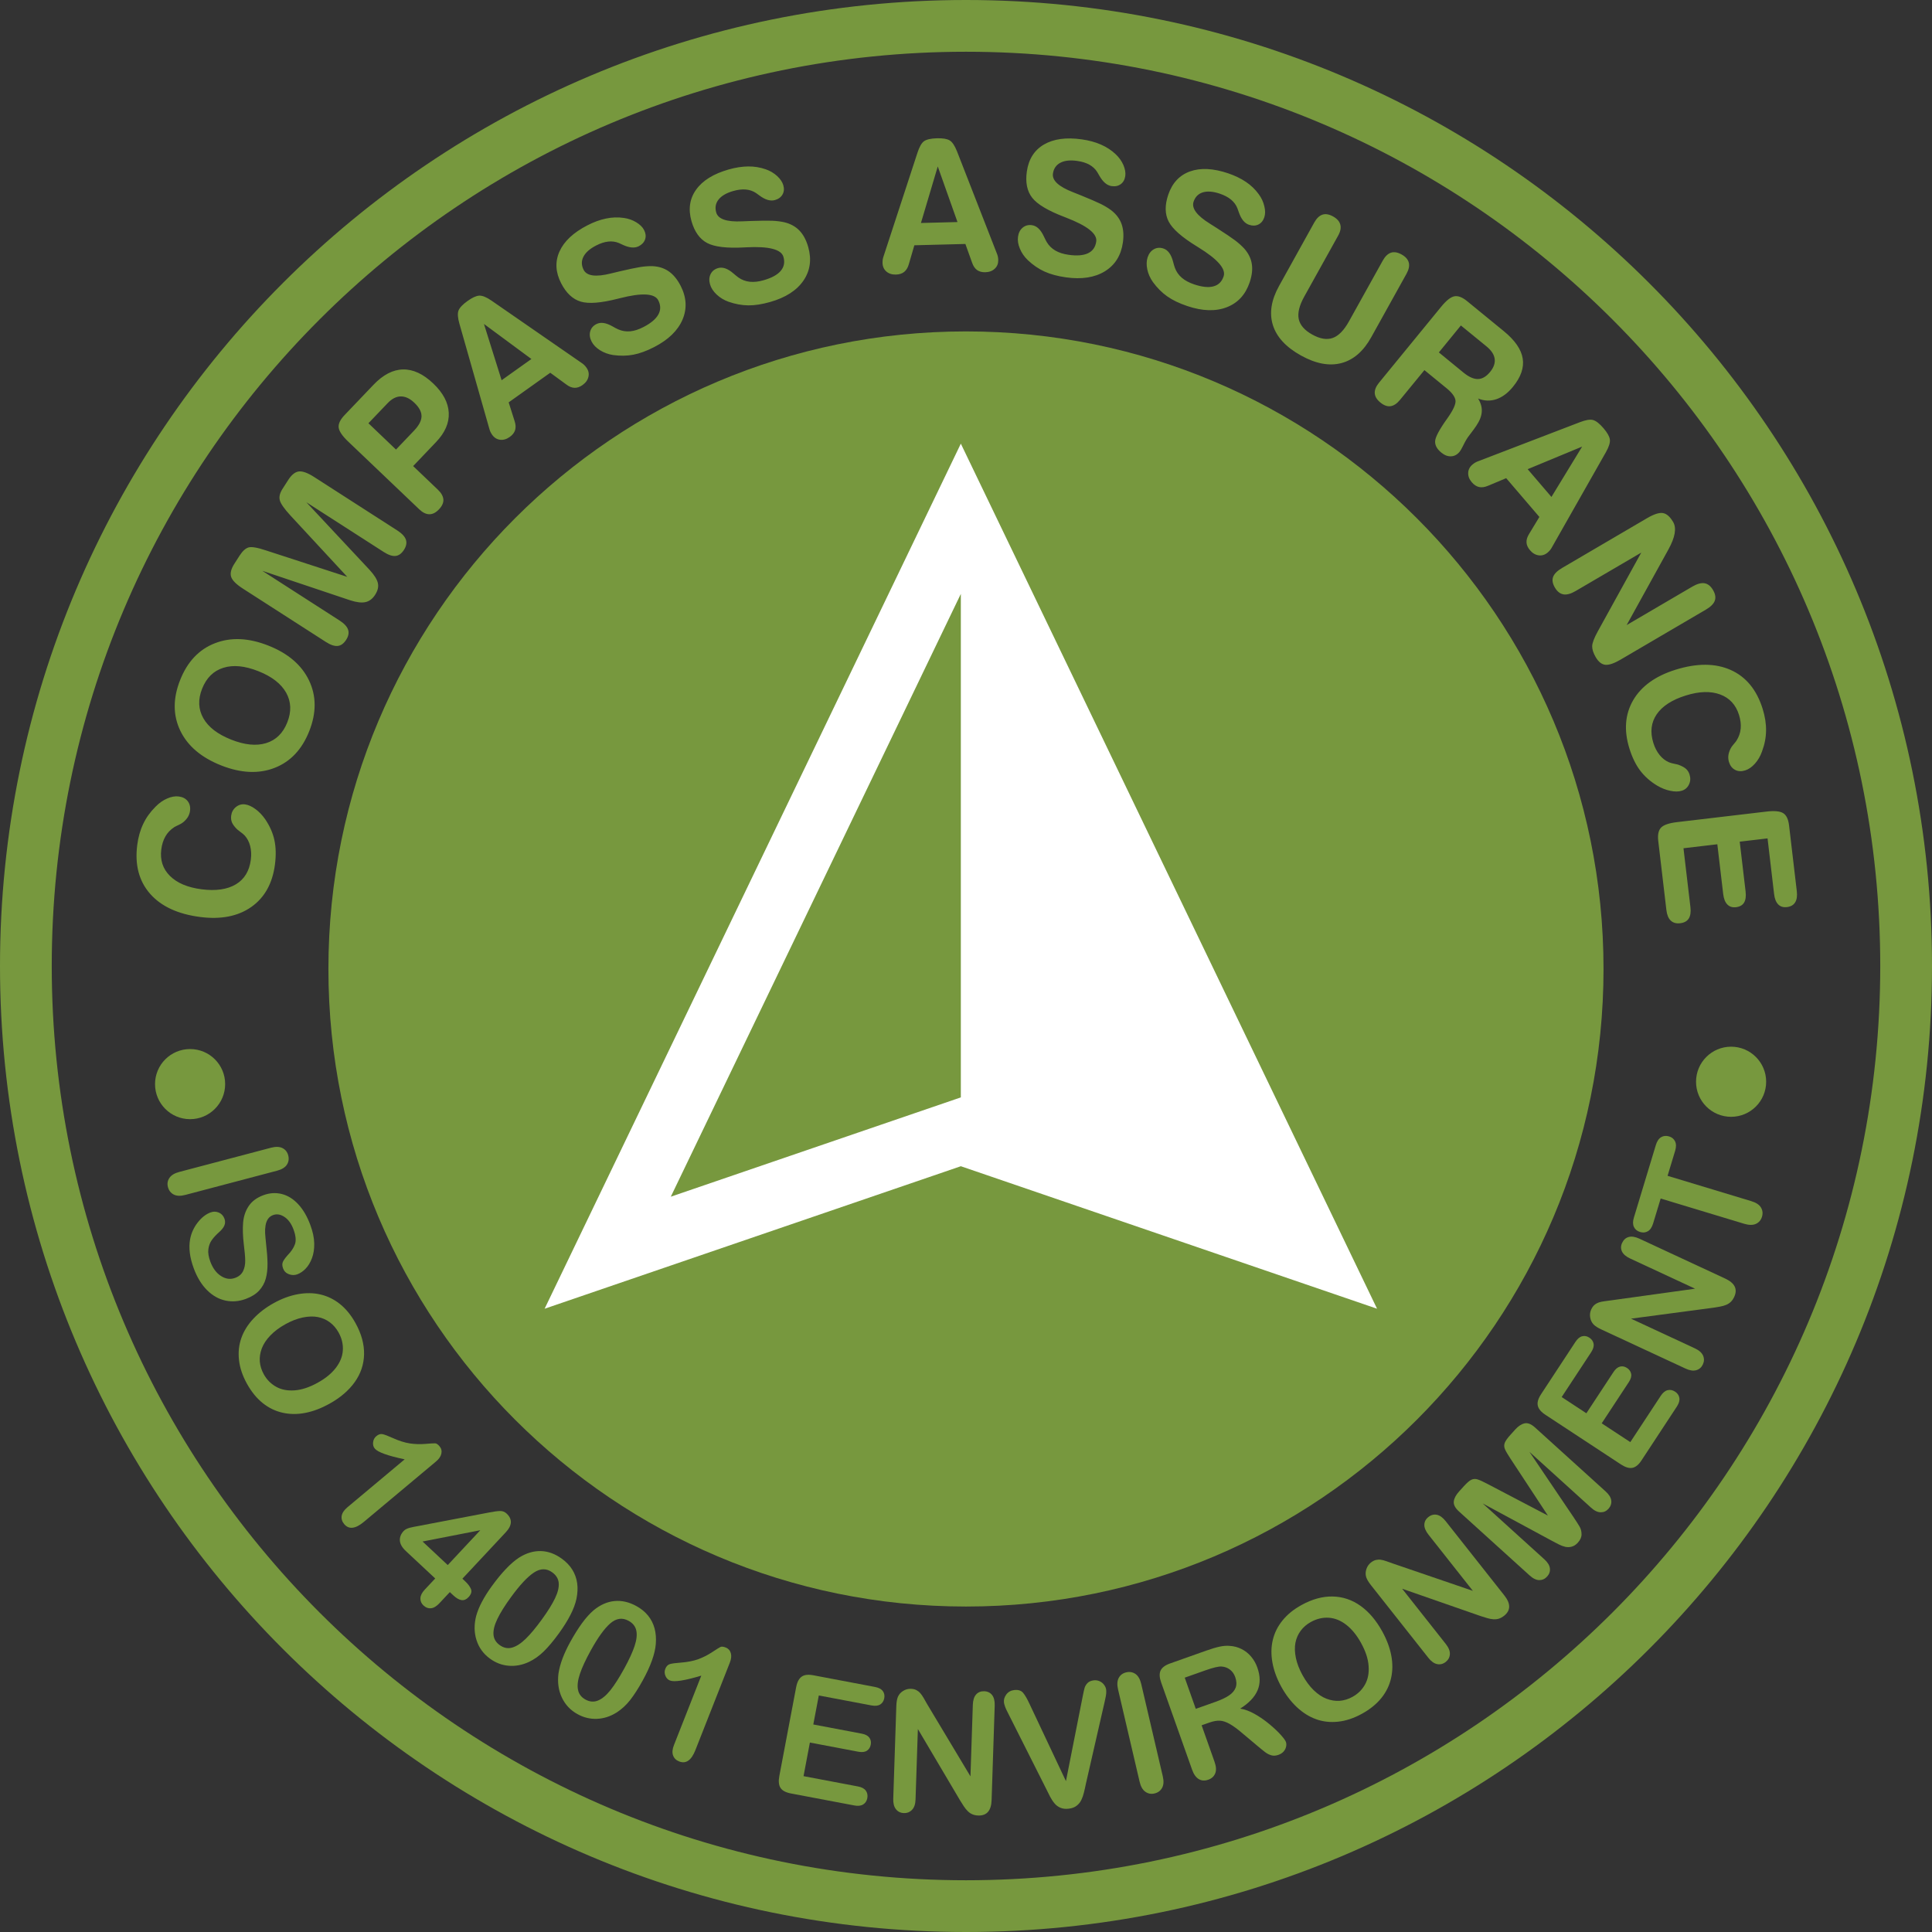 <?xml version="1.0" encoding="utf-8"?>
<!-- Generator: Adobe Illustrator 23.0.1, SVG Export Plug-In . SVG Version: 6.00 Build 0)  -->
<svg version="1.1" xmlns="http://www.w3.org/2000/svg" xmlns:xlink="http://www.w3.org/1999/xlink" x="0px" y="0px"
	 viewBox="0 0 572 572" style="enable-background:new 0 0 572 572;" xml:space="preserve">
<rect x="0" y="0" width="572" height="572" fill="#333333" stroke="none"/>
<style type="text/css">
	.st0{fill-rule:evenodd;clip-rule:evenodd;fill:#77983E;}
	.st1{fill-rule:evenodd;clip-rule:evenodd;fill:#FFFFFF;}
	.st2{fill:#77983E;}
</style>
<g id="Layer_1">
</g>
<g id="Layer_2">
	<path class="st0" d="M285.99,98.12c104.25,0,188.76,84.51,188.76,188.76c0,104.25-84.51,188.76-188.76,188.76
		S97.23,391.13,97.23,286.88C97.23,182.63,181.74,98.12,285.99,98.12L285.99,98.12z"/>
	<polygon class="st1" points="284.47,131.35 407.7,387.47 284.47,345.28 161.24,387.47 284.47,131.35 	"/>
	<polygon class="st0" points="284.47,175.83 198.6,354.3 284.47,324.9 284.47,175.83 	"/>
	<path class="st2" d="M59.27,271.49c-6.62-0.85-11.56-3.15-14.85-6.89c-3.27-3.75-4.54-8.55-3.79-14.42
		c0.3-2.31,0.88-4.39,1.77-6.24c0.87-1.86,2.1-3.56,3.67-5.12c1.05-1.08,2.19-1.88,3.43-2.41c1.23-0.54,2.37-0.74,3.43-0.6
		c1.16,0.15,2.04,0.61,2.64,1.38c0.6,0.77,0.84,1.73,0.69,2.88c-0.08,0.65-0.3,1.25-0.63,1.81c-0.33,0.55-0.81,1.08-1.43,1.59
		c-0.32,0.27-0.79,0.53-1.42,0.82c-0.62,0.28-1.03,0.5-1.23,0.63c-1.08,0.71-1.95,1.62-2.57,2.7c-0.63,1.1-1.04,2.39-1.23,3.88
		c-0.4,3.13,0.46,5.74,2.57,7.84c2.12,2.1,5.24,3.42,9.37,3.95c4.21,0.54,7.59,0.05,10.13-1.46c2.54-1.52,4.01-3.95,4.44-7.3
		c0.19-1.46,0.12-2.82-0.19-4.05c-0.31-1.22-0.86-2.27-1.63-3.12c-0.33-0.34-0.75-0.7-1.27-1.06c-0.51-0.38-0.83-0.62-0.95-0.74
		c-0.78-0.77-1.29-1.46-1.54-2.06c-0.25-0.6-0.33-1.26-0.24-1.98c0.14-1.07,0.6-1.93,1.4-2.58c0.8-0.65,1.69-0.91,2.69-0.79
		c0.99,0.13,2.02,0.6,3.11,1.4c1.09,0.8,2.05,1.81,2.89,3.02c1.35,1.99,2.25,4.04,2.71,6.15c0.46,2.12,0.51,4.51,0.17,7.19
		c-0.72,5.62-3.05,9.82-6.99,12.6C70.46,271.29,65.42,272.28,59.27,271.49L59.27,271.49z M59.84,203.9
		c-1.26,3.18-1.14,6.09,0.36,8.74c1.49,2.64,4.24,4.75,8.25,6.34c3.99,1.58,7.43,1.92,10.35,1.03c2.91-0.9,4.99-2.94,6.25-6.12
		c1.28-3.22,1.16-6.15-0.34-8.82c-1.5-2.66-4.24-4.78-8.23-6.36c-3.99-1.58-7.44-1.92-10.35-1
		C63.21,198.62,61.12,200.68,59.84,203.9L59.84,203.9z M53.34,201.32c2.14-5.41,5.58-9.05,10.29-10.88c4.73-1.84,10-1.61,15.85,0.71
		c5.84,2.31,9.85,5.76,12.03,10.34c2.18,4.57,2.19,9.57,0.05,14.98c-2.15,5.43-5.58,9.06-10.28,10.88
		c-4.7,1.82-9.98,1.57-15.84-0.75c-5.87-2.33-9.9-5.76-12.08-10.3C51.19,211.74,51.18,206.75,53.34,201.32L53.34,201.32z
		 M100.5,183.69c1.38,0.89,2.24,1.79,2.55,2.72c0.32,0.92,0.14,1.92-0.56,3.01c-0.72,1.12-1.56,1.73-2.51,1.82
		c-0.96,0.1-2.14-0.3-3.55-1.21l-24.5-15.75c-1.99-1.28-3.16-2.45-3.5-3.51c-0.34-1.06-0.01-2.37,0.99-3.91l1.52-2.37
		c0.86-1.33,1.74-2.14,2.64-2.41c0.89-0.27,2.64,0.03,5.23,0.9l24,7.81l-16.78-18.12c-1.89-2.05-2.96-3.59-3.2-4.59
		c-0.24-1.01,0.02-2.1,0.78-3.29l1.73-2.7c0.99-1.54,2.05-2.38,3.16-2.51c1.1-0.13,2.65,0.44,4.62,1.72l24.5,15.75
		c1.38,0.89,2.23,1.8,2.55,2.72c0.31,0.93,0.13,1.93-0.56,3.01c-0.72,1.12-1.56,1.73-2.52,1.82c-0.97,0.1-2.14-0.31-3.54-1.21
		L90.7,148.7l18.73,20.03c1.4,1.52,2.21,2.83,2.45,3.92c0.24,1.09-0.03,2.23-0.82,3.45c-0.76,1.19-1.71,1.91-2.85,2.16
		c-1.14,0.26-2.66,0.07-4.55-0.54l-26-8.72L100.5,183.69L100.5,183.69z M109.08,125.31l8.16,7.79l5.36-5.62
		c1.45-1.52,2.18-2.93,2.2-4.24c0.01-1.31-0.7-2.64-2.13-4c-1.33-1.27-2.67-1.89-4.01-1.87c-1.35,0.01-2.66,0.69-3.92,2.02
		L109.08,125.31L109.08,125.31z M129.63,144.97c1.03,0.98,1.57,1.96,1.64,2.93c0.06,0.96-0.39,1.94-1.32,2.92
		c-0.93,0.97-1.88,1.45-2.86,1.43c-0.97-0.01-1.98-0.51-2.99-1.48l-21.04-20.06c-1.73-1.65-2.65-3.02-2.79-4.12
		c-0.13-1.1,0.44-2.32,1.7-3.65l8.62-9.03c2.83-2.96,5.74-4.47,8.73-4.53c2.99-0.06,5.98,1.33,8.95,4.16
		c2.91,2.77,4.44,5.66,4.59,8.66c0.15,3-1.1,5.89-3.74,8.66l-6.8,7.13L129.63,144.97L129.63,144.97z M143.28,95.91l5.23,16.66
		l8.82-6.28L143.28,95.91L143.28,95.91z M152.38,124.74c0.32,0.99,0.35,1.87,0.12,2.62c-0.24,0.76-0.77,1.43-1.59,2.01
		c-0.94,0.67-1.88,0.94-2.83,0.83c-0.96-0.12-1.75-0.6-2.36-1.46c-0.2-0.29-0.38-0.59-0.53-0.9c-0.14-0.31-0.26-0.65-0.35-1.02
		l-8.81-30.93c-0.51-1.78-0.61-3.1-0.28-3.95c0.33-0.85,1.23-1.8,2.69-2.84c1.39-0.99,2.54-1.52,3.44-1.57
		c0.9-0.05,2.12,0.43,3.63,1.47l26.59,18.39c0.32,0.2,0.6,0.42,0.85,0.66c0.25,0.24,0.47,0.51,0.68,0.8c0.6,0.84,0.8,1.75,0.59,2.69
		c-0.21,0.96-0.79,1.77-1.73,2.45c-0.81,0.58-1.6,0.85-2.38,0.83c-0.79-0.02-1.6-0.34-2.44-0.98l-4.76-3.48l-12.31,8.77
		L152.38,124.74L152.38,124.74z M190.69,68.1c0.49,0.96,0.6,1.88,0.31,2.74c-0.29,0.87-0.91,1.55-1.87,2.05
		c-1.24,0.64-2.82,0.49-4.77-0.42c-0.49-0.23-0.87-0.4-1.13-0.52c-0.98-0.41-2.03-0.55-3.15-0.43c-1.13,0.12-2.33,0.51-3.61,1.18
		c-1.85,0.95-3.1,2.06-3.74,3.31c-0.64,1.26-0.61,2.56,0.07,3.89c0.94,1.83,3.61,2.18,8.04,1.07c1.08-0.26,1.91-0.45,2.49-0.6
		c2.8-0.66,4.87-1.09,6.22-1.31c1.35-0.21,2.55-0.29,3.61-0.26c1.86,0.08,3.47,0.59,4.84,1.54c1.36,0.95,2.52,2.36,3.5,4.25
		c1.77,3.44,1.95,6.79,0.57,10.04c-1.4,3.26-4.2,5.97-8.4,8.13c-2.24,1.15-4.3,1.91-6.19,2.26c-1.88,0.36-3.87,0.38-5.97,0.09
		c-1.42-0.22-2.72-0.7-3.87-1.42c-1.16-0.73-1.98-1.58-2.49-2.57c-0.53-1.04-0.67-2.04-0.41-2.99c0.26-0.96,0.87-1.69,1.83-2.18
		c1.25-0.65,2.83-0.42,4.74,0.66c0.73,0.42,1.3,0.72,1.72,0.9c1.13,0.5,2.3,0.69,3.53,0.58c1.22-0.11,2.53-0.53,3.92-1.25
		c2.22-1.14,3.69-2.38,4.43-3.71c0.74-1.34,0.74-2.73-0.02-4.22c-1.06-2.07-4.85-2.28-11.36-0.62l-0.56,0.14
		c-5.01,1.28-8.7,1.58-11.06,0.86c-2.35-0.71-4.28-2.52-5.77-5.42c-1.69-3.28-1.84-6.43-0.48-9.45c1.37-3.01,4.12-5.58,8.26-7.71
		c1.9-0.98,3.74-1.65,5.52-2.01c1.77-0.37,3.52-0.43,5.23-0.18c1.34,0.18,2.58,0.61,3.7,1.29C189.47,66.48,190.25,67.24,190.69,68.1
		L190.69,68.1z M231.91,54.83c0.3,1.04,0.22,1.96-0.23,2.75c-0.46,0.8-1.19,1.35-2.24,1.65c-1.34,0.38-2.87-0.06-4.6-1.35
		c-0.44-0.32-0.77-0.56-1.01-0.73c-0.88-0.59-1.88-0.94-3-1.04c-1.13-0.1-2.38,0.05-3.77,0.45c-2,0.57-3.44,1.42-4.32,2.52
		c-0.88,1.12-1.1,2.39-0.69,3.83c0.56,1.97,3.12,2.84,7.68,2.62c1.11-0.04,1.96-0.07,2.56-0.1c2.88-0.1,5-0.12,6.36-0.07
		c1.37,0.06,2.56,0.22,3.59,0.45c1.81,0.44,3.29,1.26,4.44,2.45c1.15,1.19,2.01,2.81,2.6,4.85c1.06,3.72,0.59,7.04-1.4,9.96
		c-2,2.92-5.28,5.03-9.83,6.33c-2.42,0.69-4.59,1.03-6.51,1.01c-1.91-0.02-3.87-0.38-5.87-1.08c-1.35-0.49-2.53-1.21-3.52-2.15
		c-0.99-0.94-1.64-1.94-1.94-3.01c-0.32-1.12-0.26-2.13,0.18-3.02c0.44-0.89,1.18-1.48,2.22-1.78c1.36-0.39,2.86,0.14,4.52,1.58
		c0.64,0.55,1.14,0.96,1.51,1.22c1.01,0.71,2.13,1.12,3.35,1.25c1.22,0.13,2.59-0.02,4.09-0.45c2.4-0.69,4.09-1.61,5.07-2.78
		c0.99-1.17,1.26-2.54,0.8-4.14c-0.64-2.24-4.32-3.18-11.02-2.83l-0.57,0.03c-5.16,0.28-8.84-0.15-11.02-1.32
		c-2.17-1.15-3.71-3.31-4.61-6.44c-1.01-3.55-0.55-6.67,1.38-9.36c1.93-2.69,5.13-4.67,9.61-5.95c2.06-0.59,3.99-0.88,5.81-0.9
		c1.81-0.02,3.53,0.27,5.17,0.84c1.28,0.44,2.41,1.11,3.38,1.99C231.03,52.99,231.64,53.9,231.91,54.83L231.91,54.83z M277.64,49.28
		l-4.98,16.74l10.82-0.28L277.64,49.28L277.64,49.28z M269.06,78.27c-0.29,1-0.75,1.74-1.37,2.24c-0.62,0.5-1.44,0.75-2.44,0.78
		c-1.15,0.03-2.09-0.27-2.82-0.9c-0.73-0.63-1.11-1.47-1.14-2.53c-0.01-0.35,0.01-0.71,0.06-1.04c0.05-0.34,0.15-0.68,0.28-1.04
		l10-30.56c0.57-1.76,1.23-2.91,1.97-3.43c0.75-0.52,2.02-0.8,3.82-0.85c1.7-0.04,2.95,0.16,3.73,0.62
		c0.78,0.46,1.51,1.54,2.19,3.25l11.75,30.11c0.16,0.35,0.26,0.69,0.34,1.02c0.07,0.33,0.11,0.69,0.12,1.04
		c0.02,1.04-0.31,1.9-1.02,2.56c-0.71,0.68-1.65,1.03-2.8,1.06c-0.99,0.03-1.8-0.19-2.44-0.64c-0.64-0.46-1.13-1.17-1.48-2.18
		l-1.99-5.55l-15.11,0.39L269.06,78.27L269.06,78.27z M333.16,52.09c-0.15,1.07-0.6,1.88-1.33,2.42c-0.74,0.54-1.64,0.75-2.71,0.59
		c-1.38-0.19-2.59-1.23-3.65-3.1c-0.27-0.47-0.48-0.83-0.62-1.07c-0.56-0.9-1.34-1.62-2.32-2.17c-0.99-0.55-2.2-0.92-3.63-1.12
		c-2.06-0.29-3.72-0.11-4.97,0.55c-1.25,0.66-1.98,1.74-2.19,3.21c-0.29,2.03,1.7,3.86,5.96,5.51c1.03,0.41,1.82,0.73,2.37,0.95
		c2.67,1.08,4.61,1.92,5.83,2.52c1.23,0.61,2.25,1.24,3.09,1.87c1.47,1.14,2.5,2.49,3.06,4.05c0.56,1.56,0.7,3.38,0.4,5.49
		c-0.54,3.83-2.32,6.67-5.33,8.53c-3.02,1.85-6.87,2.45-11.55,1.79c-2.5-0.35-4.61-0.93-6.36-1.73c-1.74-0.79-3.38-1.92-4.92-3.37
		c-1.04-1-1.82-2.14-2.34-3.4c-0.53-1.26-0.71-2.44-0.55-3.54c0.16-1.16,0.63-2.05,1.39-2.68c0.76-0.63,1.68-0.87,2.75-0.72
		c1.4,0.2,2.55,1.29,3.49,3.28c0.36,0.76,0.65,1.34,0.88,1.73c0.63,1.06,1.49,1.89,2.55,2.51c1.06,0.62,2.37,1.03,3.92,1.25
		c2.47,0.35,4.39,0.19,5.76-0.47c1.38-0.66,2.18-1.81,2.42-3.46c0.33-2.31-2.65-4.66-8.91-7.07l-0.53-0.21
		c-4.83-1.84-8.02-3.74-9.53-5.69c-1.51-1.94-2.04-4.53-1.58-7.76c0.52-3.65,2.21-6.32,5.06-7.99c2.86-1.67,6.59-2.18,11.2-1.53
		c2.12,0.3,4,0.81,5.67,1.54c1.66,0.72,3.12,1.68,4.38,2.87c0.99,0.93,1.75,1.99,2.28,3.19C333.1,50.05,333.29,51.13,333.16,52.09
		L333.16,52.09z M374.32,64.33c-0.35,1.03-0.93,1.74-1.75,2.14c-0.83,0.4-1.75,0.43-2.78,0.08c-1.32-0.44-2.32-1.68-3.02-3.72
		c-0.18-0.51-0.32-0.9-0.42-1.17c-0.39-0.99-1.02-1.84-1.88-2.56c-0.87-0.72-1.99-1.31-3.36-1.77c-1.97-0.66-3.64-0.79-4.99-0.38
		c-1.35,0.42-2.26,1.34-2.74,2.76c-0.66,1.94,0.96,4.11,4.84,6.52c0.93,0.59,1.66,1.06,2.16,1.37c2.42,1.55,4.18,2.74,5.27,3.55
		c1.09,0.83,1.98,1.64,2.7,2.41c1.24,1.39,2,2.91,2.26,4.54c0.27,1.64,0.06,3.45-0.62,5.47c-1.24,3.67-3.51,6.13-6.81,7.4
		c-3.31,1.27-7.21,1.14-11.69-0.37c-2.39-0.81-4.37-1.76-5.93-2.87c-1.56-1.1-2.97-2.51-4.22-4.22c-0.83-1.18-1.39-2.43-1.67-3.77
		c-0.28-1.34-0.24-2.53,0.11-3.58c0.37-1.11,1-1.9,1.86-2.38c0.87-0.48,1.82-0.55,2.83-0.2c1.34,0.45,2.27,1.74,2.83,3.86
		c0.21,0.82,0.39,1.44,0.55,1.86c0.43,1.16,1.11,2.13,2.04,2.93c0.93,0.8,2.14,1.45,3.62,1.95c2.36,0.8,4.28,1,5.75,0.6
		c1.48-0.39,2.48-1.37,3.01-2.95c0.75-2.21-1.74-5.07-7.46-8.59l-0.49-0.31c-4.41-2.7-7.19-5.15-8.32-7.34
		c-1.13-2.18-1.17-4.83-0.13-7.92c1.18-3.49,3.34-5.8,6.45-6.92c3.11-1.11,6.88-0.93,11.29,0.56c2.03,0.69,3.78,1.54,5.29,2.56
		c1.5,1.01,2.76,2.23,3.77,3.63c0.81,1.09,1.36,2.28,1.65,3.55C374.64,62.32,374.63,63.41,374.32,64.33L374.32,64.33z M389.1,65.89
		c0.7-1.26,1.52-2.04,2.44-2.34c0.92-0.3,1.97-0.12,3.15,0.54c1.17,0.65,1.88,1.46,2.13,2.41c0.26,0.96,0.04,2.06-0.66,3.3
		l-10.01,18c-1.47,2.64-2.01,4.86-1.64,6.65c0.38,1.79,1.71,3.33,4,4.6c2.31,1.29,4.33,1.62,6.06,1.01
		c1.73-0.62,3.33-2.25,4.81-4.91l10.01-18c0.7-1.26,1.52-2.04,2.44-2.34c0.92-0.3,1.97-0.12,3.15,0.54
		c1.17,0.65,1.87,1.45,2.12,2.41c0.24,0.95,0.01,2.04-0.68,3.29l-10.43,18.77c-2.32,4.18-5.28,6.75-8.86,7.68
		c-3.58,0.94-7.57,0.19-11.96-2.25c-4.43-2.46-7.2-5.46-8.31-8.99c-1.11-3.54-0.5-7.41,1.83-11.61L389.1,65.89L389.1,65.89z
		 M432.52,96.36l-6.52,7.98l7.3,5.98c1.59,1.3,3.02,1.93,4.28,1.9c1.28-0.03,2.47-0.74,3.6-2.12c1.07-1.31,1.52-2.6,1.34-3.87
		c-0.17-1.27-0.98-2.49-2.4-3.66L432.52,96.36L432.52,96.36z M414.48,118.41c-0.91,1.1-1.84,1.72-2.8,1.85
		c-0.96,0.13-1.96-0.24-3.01-1.1c-1.04-0.85-1.59-1.77-1.65-2.74c-0.06-0.97,0.36-2.01,1.25-3.1l18.41-22.5
		c1.51-1.85,2.81-2.88,3.9-3.09c1.09-0.22,2.35,0.26,3.77,1.42l10.88,8.9c3.29,2.69,5.16,5.39,5.59,8.09c0.44,2.7-0.53,5.51-2.9,8.4
		c-1.51,1.85-3.15,3.06-4.93,3.66c-1.77,0.59-3.57,0.52-5.38-0.21c0.81,1.31,1.18,2.61,1.09,3.92c-0.08,1.3-0.63,2.68-1.62,4.15
		c-0.4,0.61-0.96,1.37-1.67,2.3c-0.72,0.92-1.17,1.57-1.37,1.96c-0.24,0.4-0.55,1-0.95,1.81c-0.4,0.8-0.71,1.34-0.94,1.61
		c-0.7,0.86-1.54,1.32-2.52,1.36c-0.98,0.05-1.94-0.31-2.88-1.08c-1.3-1.06-1.92-2.19-1.86-3.39c0.06-1.2,1.23-3.42,3.54-6.65
		c1.82-2.55,2.65-4.37,2.49-5.45c-0.16-1.08-1.03-2.27-2.61-3.56l-6.59-5.39L414.48,118.41L414.48,118.41z M468.42,132.22
		l-16.13,6.69l7.04,8.22L468.42,132.22L468.42,132.22z M440.51,143.84c-0.96,0.41-1.83,0.52-2.61,0.35
		c-0.77-0.17-1.49-0.64-2.14-1.4c-0.75-0.87-1.11-1.79-1.08-2.75c0.03-0.97,0.44-1.79,1.24-2.48c0.27-0.23,0.55-0.44,0.85-0.61
		c0.3-0.17,0.62-0.32,0.98-0.44l30.02-11.52c1.73-0.67,3.03-0.88,3.91-0.63c0.87,0.25,1.9,1.06,3.07,2.43
		c1.11,1.3,1.73,2.39,1.87,3.29c0.14,0.89-0.24,2.15-1.14,3.75l-15.96,28.12c-0.17,0.34-0.37,0.64-0.58,0.9
		c-0.21,0.27-0.47,0.51-0.73,0.74c-0.79,0.67-1.67,0.95-2.63,0.83c-0.97-0.12-1.84-0.63-2.59-1.51c-0.65-0.75-0.99-1.52-1.04-2.3
		c-0.05-0.79,0.2-1.62,0.76-2.52l3.05-5.04l-9.83-11.48L440.51,143.84L440.51,143.84z M466.48,174.99c-1.4,0.82-2.61,1.15-3.6,0.98
		c-1.01-0.18-1.84-0.84-2.52-1.99c-0.7-1.19-0.88-2.25-0.54-3.17c0.34-0.92,1.22-1.81,2.66-2.65l25.13-14.73
		c2.05-1.2,3.61-1.71,4.71-1.53c1.1,0.17,2.11,1.06,3.04,2.64c1.06,1.82,0.6,4.52-1.4,8.14c-0.18,0.33-0.31,0.57-0.4,0.73
		l-11.97,21.66l19.46-11.4c1.4-0.82,2.6-1.15,3.59-0.99c1,0.16,1.84,0.83,2.53,2.01c0.69,1.17,0.86,2.22,0.52,3.16
		c-0.34,0.93-1.23,1.82-2.64,2.64l-25.23,14.79c-1.95,1.14-3.46,1.65-4.54,1.54c-1.08-0.11-2.03-0.87-2.84-2.25
		c-0.71-1.22-1.06-2.3-1.05-3.25c0.02-0.95,0.57-2.41,1.65-4.37l12.88-23.34L466.48,174.99L466.48,174.99z M496.05,198.29
		c6.37-1.99,11.82-1.96,16.37,0.07c4.54,2.04,7.69,5.88,9.45,11.53c0.69,2.22,1.03,4.36,1,6.41c-0.02,2.05-0.42,4.11-1.2,6.19
		c-0.5,1.42-1.21,2.62-2.11,3.62c-0.9,1-1.85,1.66-2.87,1.98c-1.12,0.35-2.11,0.3-2.97-0.15c-0.87-0.45-1.48-1.22-1.83-2.33
		c-0.19-0.62-0.25-1.26-0.18-1.91c0.07-0.64,0.29-1.32,0.64-2.04c0.18-0.38,0.49-0.82,0.95-1.34c0.44-0.51,0.73-0.88,0.85-1.09
		c0.69-1.1,1.1-2.28,1.21-3.53c0.12-1.26-0.05-2.61-0.5-4.04c-0.94-3.01-2.81-5.03-5.6-6.06c-2.8-1.03-6.19-0.93-10.17,0.32
		c-4.06,1.27-6.92,3.12-8.59,5.55c-1.67,2.44-2,5.27-1,8.48c0.44,1.41,1.06,2.61,1.87,3.6c0.79,0.98,1.73,1.7,2.79,2.15
		c0.44,0.17,0.97,0.32,1.59,0.44c0.62,0.13,1.01,0.21,1.18,0.28c1.03,0.38,1.78,0.79,2.26,1.23c0.48,0.44,0.83,1,1.04,1.7
		c0.32,1.03,0.26,2-0.19,2.93c-0.45,0.93-1.16,1.53-2.12,1.83c-0.95,0.3-2.08,0.3-3.41,0.02c-1.33-0.27-2.62-0.79-3.89-1.54
		c-2.06-1.24-3.73-2.74-5.03-4.46c-1.3-1.73-2.35-3.88-3.16-6.46c-1.69-5.41-1.32-10.19,1.1-14.37
		C485.96,203.15,490.13,200.14,496.05,198.29L496.05,198.29z M500.48,268.6c0.17,1.44,0,2.56-0.5,3.35
		c-0.51,0.79-1.35,1.25-2.55,1.39c-1.16,0.14-2.08-0.13-2.78-0.78c-0.69-0.66-1.12-1.7-1.29-3.13l-2.41-20.46
		c-0.21-1.82,0.06-3.14,0.83-3.94c0.77-0.8,2.34-1.34,4.69-1.62l26.53-3.13c2.37-0.28,4.02-0.12,4.96,0.48
		c0.94,0.6,1.51,1.82,1.72,3.64l2.29,19.43c0.17,1.43,0.01,2.54-0.49,3.33c-0.49,0.8-1.3,1.26-2.42,1.4
		c-1.09,0.13-1.96-0.14-2.6-0.8c-0.65-0.66-1.06-1.7-1.22-3.13l-1.93-16.41l-8.24,0.97l1.74,14.75c0.17,1.43,0.01,2.52-0.45,3.29
		c-0.47,0.77-1.27,1.23-2.39,1.36c-1.07,0.13-1.93-0.14-2.57-0.81c-0.65-0.66-1.05-1.68-1.22-3.07l-1.74-14.75l-10.02,1.18
		L500.48,268.6L500.48,268.6z"/>
	<path class="st0" d="M56.28,310.59c-5.74,0-10.38,4.65-10.38,10.38c0,5.74,4.65,10.38,10.38,10.38c5.73,0,10.38-4.65,10.38-10.38
		C66.67,315.24,62.02,310.59,56.28,310.59L56.28,310.59z"/>
	<path class="st0" d="M512.52,309.89c-5.73,0-10.38,4.65-10.38,10.38c0,5.74,4.65,10.38,10.38,10.38c5.73,0,10.38-4.65,10.38-10.38
		C522.9,314.54,518.25,309.89,512.52,309.89L512.52,309.89z"/>
	<path class="st2" d="M286,0c78.97,0,150.48,32.01,202.23,83.77C539.99,135.52,572,207.03,572,286
		c0,78.98-32.01,150.48-83.77,202.23C436.48,539.99,364.97,572,286,572c-78.98,0-150.48-32.01-202.23-83.77
		C32.01,436.48,0,364.98,0,286c0-78.97,32.01-150.48,83.77-202.23C135.52,32.01,207.02,0,286,0L286,0z M477.4,94.6
		C428.42,45.62,360.75,15.32,286,15.32S143.57,45.62,94.6,94.6C45.61,143.58,15.32,211.25,15.32,286
		c0,74.75,30.3,142.42,79.28,191.4s116.65,79.28,191.4,79.28c74.75,0,142.42-30.3,191.4-79.28c48.98-48.98,79.28-116.65,79.28-191.4
		C556.68,211.25,526.38,143.57,477.4,94.6L477.4,94.6z"/>
	<g>
		<path class="st2" d="M53.08,346.97l27.13-7.16c1.41-0.37,2.55-0.34,3.42,0.1c0.87,0.44,1.44,1.16,1.7,2.15
			c0.27,1.02,0.14,1.95-0.39,2.76c-0.53,0.82-1.51,1.42-2.93,1.79l-27.13,7.16c-1.43,0.38-2.57,0.34-3.45-0.11
			c-0.87-0.45-1.44-1.19-1.71-2.21c-0.26-0.98-0.12-1.88,0.43-2.7C50.7,347.94,51.67,347.34,53.08,346.97z"/>
		<path class="st2" d="M72.79,384.56c-2.02,0.75-4.02,0.92-6.01,0.5c-1.99-0.42-3.8-1.43-5.44-3.05c-1.64-1.62-2.96-3.77-3.96-6.45
			c-1.2-3.22-1.56-6.1-1.1-8.65c0.34-1.82,1.09-3.47,2.24-4.95c1.15-1.48,2.43-2.49,3.84-3.01c0.82-0.3,1.62-0.29,2.42,0.05
			c0.79,0.34,1.35,0.94,1.67,1.8c0.26,0.7,0.25,1.37-0.02,2.02s-0.8,1.31-1.57,1.99c-0.91,0.81-1.63,1.59-2.16,2.34
			c-0.53,0.75-0.87,1.64-1.01,2.69c-0.14,1.05,0.06,2.28,0.59,3.71c0.73,1.96,1.79,3.37,3.18,4.25s2.78,1.05,4.18,0.53
			c1.11-0.41,1.88-1.08,2.33-2c0.44-0.92,0.65-1.96,0.63-3.15c-0.02-1.18-0.16-2.72-0.4-4.62c-0.31-2.55-0.38-4.76-0.22-6.61
			c0.16-1.86,0.72-3.49,1.67-4.9c0.95-1.41,2.39-2.47,4.32-3.19c1.84-0.68,3.65-0.8,5.44-0.36c1.79,0.45,3.41,1.45,4.87,3.02
			c1.46,1.57,2.65,3.6,3.58,6.11c0.75,2,1.14,3.83,1.17,5.48c0.04,1.65-0.19,3.11-0.67,4.39c-0.48,1.28-1.1,2.31-1.87,3.1
			c-0.76,0.79-1.58,1.35-2.46,1.68c-0.8,0.3-1.63,0.29-2.48-0.02s-1.43-0.89-1.74-1.72c-0.28-0.76-0.3-1.4-0.06-1.94
			c0.24-0.54,0.72-1.2,1.42-1.99c1.04-1.06,1.76-2.14,2.15-3.23s0.25-2.56-0.43-4.4c-0.64-1.7-1.53-2.94-2.69-3.7
			s-2.27-0.94-3.35-0.54c-0.67,0.25-1.18,0.64-1.53,1.18c-0.35,0.54-0.59,1.18-0.71,1.93c-0.12,0.75-0.16,1.48-0.12,2.2
			c0.04,0.71,0.14,1.87,0.31,3.48c0.24,2,0.38,3.85,0.4,5.53s-0.15,3.19-0.52,4.52c-0.37,1.33-1.03,2.5-1.97,3.52
			C75.79,383.11,74.47,383.93,72.79,384.56z"/>
		<path class="st2" d="M105.25,391.72c1.75,3.15,2.59,6.23,2.54,9.21c-0.06,2.99-0.97,5.73-2.74,8.23c-1.77,2.5-4.29,4.65-7.54,6.46
			c-2.41,1.33-4.77,2.23-7.09,2.68c-2.32,0.46-4.56,0.45-6.71-0.03s-4.12-1.42-5.91-2.85c-1.79-1.43-3.35-3.34-4.68-5.73
			c-1.32-2.38-2.11-4.73-2.36-7.04c-0.26-2.32-0.02-4.5,0.71-6.55c0.73-2.05,1.93-3.96,3.58-5.71c1.65-1.76,3.65-3.29,5.99-4.58
			c2.39-1.33,4.78-2.21,7.15-2.64s4.61-0.41,6.72,0.09c2.11,0.5,4.04,1.45,5.79,2.86C102.44,387.53,103.97,389.4,105.25,391.72z
			 M94.09,409.36c2.28-1.26,4.06-2.72,5.33-4.37c1.27-1.65,1.97-3.37,2.08-5.18c0.12-1.81-0.3-3.58-1.26-5.31
			c-0.68-1.23-1.55-2.24-2.6-3.02c-1.05-0.78-2.24-1.3-3.57-1.55c-1.32-0.25-2.81-0.2-4.46,0.14c-1.65,0.35-3.35,1-5.11,1.98
			c-1.77,0.98-3.25,2.09-4.44,3.32c-1.19,1.23-2.03,2.5-2.54,3.82c-0.5,1.32-0.7,2.62-0.6,3.91c0.1,1.29,0.5,2.55,1.18,3.78
			c0.87,1.58,2.08,2.8,3.62,3.68c1.54,0.87,3.37,1.23,5.49,1.08C89.33,411.49,91.62,410.73,94.09,409.36z"/>
		<path class="st2" d="M102.86,446.25l16.95-14.19c-5-1.05-7.95-2.11-8.84-3.18c-0.43-0.51-0.6-1.13-0.51-1.88
			c0.09-0.74,0.4-1.34,0.95-1.8c0.63-0.53,1.26-0.73,1.88-0.59s1.58,0.5,2.88,1.09c1.94,0.88,3.66,1.42,5.18,1.65
			c1.52,0.22,3.05,0.27,4.58,0.14c1.54-0.13,2.5-0.19,2.9-0.17c0.4,0.02,0.83,0.31,1.31,0.88c0.54,0.64,0.71,1.37,0.53,2.19
			c-0.18,0.81-0.72,1.6-1.62,2.34l-21.33,17.85c-2.5,2.09-4.44,2.3-5.83,0.64c-0.62-0.74-0.86-1.55-0.73-2.42
			C101.3,447.94,101.87,447.09,102.86,446.25z"/>
		<path class="st2" d="M125.76,470.63l3.09-3.3l-8.7-8.13c-1.1-1.03-1.68-2.05-1.76-3.07c-0.07-1.02,0.3-1.97,1.12-2.85
			c0.21-0.22,0.46-0.42,0.76-0.57s0.64-0.28,1.04-0.39c0.4-0.1,0.8-0.19,1.19-0.27c0.39-0.07,0.88-0.17,1.45-0.27l20.95-4
			c1.38-0.27,2.43-0.41,3.17-0.42c0.74-0.01,1.37,0.24,1.92,0.75c1.76,1.64,1.67,3.49-0.25,5.55l-12.84,13.74l0.75,0.7
			c0.89,0.83,1.49,1.62,1.79,2.37c0.31,0.75,0.06,1.55-0.72,2.39c-0.64,0.69-1.33,0.98-2.06,0.88c-0.73-0.1-1.54-0.56-2.42-1.38
			l-1.06-0.99l-3.09,3.3c-0.85,0.91-1.68,1.4-2.49,1.48c-0.81,0.08-1.54-0.19-2.2-0.81c-0.65-0.6-0.96-1.32-0.93-2.15
			S124.93,471.52,125.76,470.63z M125.11,456.39l7.45,6.97l9.64-10.31L125.11,456.39z"/>
		<path class="st2" d="M165.46,483.6c-1.56,2.15-3.03,3.91-4.41,5.27c-1.38,1.36-2.87,2.42-4.47,3.18
			c-1.99,0.92-3.99,1.29-5.98,1.12c-1.99-0.16-3.83-0.86-5.52-2.09c-1.95-1.41-3.28-3.24-4-5.49c-0.72-2.25-0.75-4.65-0.09-7.21
			c0.39-1.38,0.97-2.79,1.75-4.24c0.77-1.45,1.71-2.94,2.83-4.48c1.44-1.98,2.83-3.69,4.19-5.12c1.36-1.44,2.67-2.57,3.93-3.39
			c2.12-1.34,4.27-1.98,6.42-1.93s4.24,0.81,6.23,2.26c1.32,0.96,2.36,2.04,3.11,3.26s1.23,2.55,1.43,3.98
			c0.2,1.43,0.13,2.98-0.21,4.63C170.07,476.22,168.33,479.64,165.46,483.6z M160.48,479.39c1.74-2.4,3.02-4.46,3.85-6.2
			c0.83-1.73,1.19-3.23,1.09-4.49c-0.1-1.26-0.74-2.32-1.92-3.18c-1.69-1.23-3.5-1.21-5.42,0.06c-1.92,1.26-4.2,3.71-6.84,7.34
			c-1.79,2.46-3.11,4.58-3.97,6.36c-0.86,1.78-1.25,3.31-1.17,4.6c0.08,1.29,0.69,2.35,1.83,3.17c1.18,0.85,2.4,1.1,3.68,0.75
			c1.27-0.36,2.61-1.22,4.01-2.58C157.03,483.86,158.65,481.92,160.48,479.39z"/>
		<path class="st2" d="M190.28,497.54c-1.28,2.33-2.52,4.25-3.71,5.78c-1.2,1.52-2.54,2.76-4.04,3.71
			c-1.86,1.16-3.79,1.78-5.79,1.86s-3.91-0.37-5.74-1.38c-2.11-1.16-3.66-2.81-4.66-4.94c-1-2.14-1.33-4.52-0.99-7.14
			c0.22-1.41,0.62-2.89,1.2-4.43s1.33-3.14,2.24-4.8c1.18-2.14,2.35-4.01,3.51-5.61c1.17-1.6,2.32-2.88,3.47-3.86
			c1.94-1.59,3.99-2.5,6.13-2.71c2.15-0.21,4.3,0.27,6.47,1.46c1.43,0.78,2.59,1.73,3.5,2.85s1.54,2.37,1.92,3.77
			c0.38,1.4,0.5,2.94,0.37,4.62C193.93,489.65,192.64,493.26,190.28,497.54z M184.82,493.99c1.43-2.6,2.44-4.81,3.05-6.63
			s0.78-3.35,0.52-4.59c-0.26-1.24-1.02-2.21-2.3-2.91c-1.83-1-3.62-0.76-5.37,0.74c-1.75,1.5-3.71,4.21-5.87,8.14
			c-1.47,2.67-2.52,4.94-3.15,6.81c-0.63,1.87-0.83,3.44-0.58,4.71c0.24,1.27,0.98,2.24,2.21,2.92c1.28,0.7,2.52,0.79,3.74,0.28
			c1.22-0.51,2.44-1.53,3.66-3.06S183.31,496.73,184.82,493.99z"/>
		<path class="st2" d="M199.53,516.67l8.1-20.57c-4.9,1.47-7.99,1.95-9.28,1.44c-0.62-0.24-1.07-0.71-1.35-1.41
			c-0.28-0.69-0.29-1.37-0.03-2.03c0.3-0.77,0.76-1.24,1.37-1.42c0.61-0.18,1.63-0.32,3.05-0.42c2.12-0.16,3.9-0.5,5.34-1.03
			s2.8-1.22,4.09-2.07c1.29-0.85,2.11-1.36,2.47-1.54c0.36-0.17,0.88-0.12,1.57,0.15c0.78,0.31,1.28,0.86,1.51,1.67
			c0.23,0.8,0.13,1.75-0.3,2.83l-10.19,25.88c-1.19,3.03-2.8,4.15-4.81,3.35c-0.9-0.35-1.5-0.95-1.8-1.78
			S199.06,517.88,199.53,516.67z"/>
		<path class="st2" d="M258.01,504.92l-15.59-2.95l-1.63,8.59l14.36,2.72c1.06,0.2,1.8,0.59,2.23,1.18s0.57,1.27,0.42,2.07
			c-0.15,0.8-0.53,1.4-1.14,1.8c-0.61,0.4-1.45,0.5-2.52,0.3l-14.36-2.72l-1.88,9.95l16.13,3.05c1.09,0.21,1.86,0.62,2.31,1.24
			c0.45,0.62,0.6,1.36,0.44,2.22c-0.16,0.83-0.56,1.45-1.21,1.86c-0.65,0.41-1.52,0.52-2.61,0.31l-18.81-3.56
			c-1.51-0.29-2.53-0.83-3.06-1.64c-0.53-0.81-0.65-1.98-0.36-3.51l4.98-26.3c0.19-1.02,0.5-1.82,0.92-2.41
			c0.42-0.59,0.97-0.97,1.65-1.15c0.69-0.17,1.52-0.17,2.5,0.02l18.27,3.46c1.1,0.21,1.88,0.61,2.32,1.22
			c0.44,0.6,0.58,1.31,0.43,2.12c-0.16,0.83-0.55,1.44-1.18,1.84S259.12,505.13,258.01,504.92z"/>
		<path class="st2" d="M274.47,504.49l12.85,21.43l0.7-21.17c0.05-1.38,0.37-2.4,0.97-3.07c0.6-0.67,1.39-0.99,2.37-0.96
			c1.01,0.03,1.8,0.4,2.36,1.11c0.56,0.71,0.82,1.75,0.78,3.12l-0.92,28c-0.1,3.12-1.42,4.64-3.95,4.56
			c-0.63-0.02-1.2-0.13-1.7-0.34c-0.5-0.2-0.96-0.51-1.39-0.93s-0.82-0.91-1.19-1.46c-0.36-0.55-0.72-1.12-1.08-1.7l-12.52-21.17
			l-0.69,20.86c-0.04,1.36-0.39,2.38-1.03,3.05c-0.64,0.67-1.44,1-2.41,0.97c-1-0.03-1.78-0.41-2.36-1.14s-0.84-1.76-0.8-3.1
			l0.91-27.46c0.04-1.17,0.2-2.08,0.47-2.73c0.32-0.72,0.84-1.3,1.55-1.74c0.71-0.44,1.47-0.64,2.28-0.62
			c0.63,0.02,1.17,0.14,1.61,0.37c0.44,0.23,0.83,0.52,1.16,0.89c0.33,0.37,0.66,0.84,1,1.42S274.11,503.86,274.47,504.49z"/>
		<path class="st2" d="M304.86,504.58l10.73,22.75l4.91-24.83c0.25-1.3,0.45-2.21,0.6-2.73c0.14-0.51,0.43-1,0.85-1.45
			c0.42-0.45,1.04-0.73,1.86-0.83c0.6-0.07,1.17,0.01,1.72,0.25c0.55,0.24,1,0.6,1.35,1.07c0.35,0.47,0.56,0.96,0.62,1.48
			c0.04,0.35,0.04,0.74,0,1.16c-0.04,0.42-0.11,0.84-0.21,1.25s-0.18,0.83-0.27,1.27l-5.52,24.13c-0.19,0.92-0.38,1.8-0.59,2.63
			c-0.2,0.83-0.46,1.57-0.78,2.22c-0.32,0.65-0.78,1.21-1.38,1.67c-0.6,0.47-1.38,0.76-2.32,0.87c-0.94,0.12-1.76,0.02-2.46-0.27
			c-0.7-0.3-1.29-0.73-1.76-1.3c-0.48-0.57-0.91-1.23-1.31-1.98s-0.8-1.55-1.2-2.4l-11.03-21.9c-0.19-0.4-0.39-0.79-0.59-1.18
			c-0.2-0.38-0.38-0.8-0.54-1.26c-0.16-0.45-0.26-0.84-0.3-1.16c-0.1-0.82,0.13-1.61,0.69-2.36s1.33-1.19,2.3-1.31
			c1.19-0.15,2.08,0.12,2.67,0.81C303.49,501.88,304.14,503.01,304.86,504.58z"/>
		<path class="st2" d="M337.4,527.51l-6.38-27.32c-0.33-1.42-0.26-2.56,0.2-3.42c0.46-0.86,1.2-1.4,2.2-1.64
			c1.03-0.24,1.95-0.08,2.75,0.47c0.8,0.55,1.37,1.55,1.71,2.98l6.38,27.32c0.34,1.43,0.27,2.58-0.21,3.44
			c-0.47,0.86-1.23,1.41-2.26,1.65c-0.99,0.23-1.88,0.06-2.69-0.51C338.3,529.92,337.73,528.93,337.4,527.51z"/>
		<path class="st2" d="M358.09,509.98l-2.33,0.82l3.82,10.79c0.5,1.42,0.57,2.57,0.2,3.46c-0.37,0.89-1.05,1.51-2.04,1.86
			c-1.06,0.38-2,0.31-2.83-0.18c-0.83-0.5-1.49-1.42-1.97-2.78l-9.16-25.83c-0.52-1.47-0.58-2.64-0.17-3.52
			c0.41-0.88,1.33-1.58,2.76-2.09l10.8-3.83c1.49-0.53,2.79-0.92,3.89-1.16s2.15-0.32,3.14-0.22c1.19,0.08,2.32,0.39,3.4,0.93
			c1.08,0.54,2.02,1.29,2.82,2.24s1.41,2.03,1.84,3.25c0.89,2.5,0.91,4.75,0.06,6.73c-0.85,1.99-2.56,3.79-5.14,5.41
			c1.41,0.22,2.87,0.77,4.38,1.64c1.52,0.87,2.95,1.86,4.29,2.98s2.45,2.16,3.32,3.13c0.87,0.97,1.38,1.67,1.54,2.1
			c0.16,0.44,0.17,0.93,0.05,1.46c-0.12,0.53-0.38,1.01-0.76,1.43c-0.39,0.42-0.89,0.74-1.52,0.96c-0.75,0.26-1.44,0.31-2.07,0.13
			s-1.23-0.48-1.79-0.9c-0.56-0.42-1.34-1.05-2.35-1.9l-4.27-3.59c-1.54-1.33-2.85-2.29-3.91-2.89c-1.06-0.6-2.04-0.93-2.93-0.97
			S359.27,509.57,358.09,509.98z M356.89,494.53l-6.13,2.17l3.27,9.23l5.95-2.11c1.59-0.57,2.89-1.18,3.88-1.85
			c0.99-0.67,1.65-1.44,1.98-2.33s0.29-1.92-0.13-3.11c-0.33-0.93-0.85-1.67-1.57-2.22s-1.54-0.85-2.49-0.91
			C360.76,493.35,359.17,493.72,356.89,494.53z"/>
		<path class="st2" d="M385.34,475.19c3.16-1.74,6.23-2.58,9.22-2.52c2.99,0.06,5.73,0.98,8.23,2.76c2.5,1.78,4.64,4.3,6.44,7.56
			c1.33,2.41,2.22,4.78,2.67,7.1c0.45,2.32,0.44,4.56-0.04,6.71s-1.43,4.12-2.87,5.91s-3.35,3.34-5.75,4.67
			c-2.38,1.31-4.73,2.1-7.05,2.35c-2.32,0.25-4.5,0.01-6.55-0.73c-2.05-0.74-3.95-1.94-5.71-3.59c-1.75-1.66-3.28-3.66-4.57-6
			c-1.32-2.4-2.2-4.78-2.63-7.15s-0.4-4.61,0.1-6.71c0.5-2.11,1.46-4.04,2.88-5.79C381.14,477.99,383.01,476.47,385.34,475.19z
			 M402.95,486.4c-1.26-2.28-2.71-4.06-4.35-5.34s-3.37-1.98-5.18-2.1c-1.81-0.12-3.58,0.3-5.31,1.25c-1.23,0.68-2.24,1.55-3.02,2.6
			c-0.78,1.05-1.3,2.24-1.56,3.56c-0.25,1.32-0.21,2.81,0.13,4.46c0.34,1.65,1,3.36,1.97,5.12c0.98,1.77,2.08,3.26,3.3,4.45
			c1.23,1.19,2.5,2.04,3.81,2.54c1.32,0.5,2.62,0.71,3.91,0.61c1.29-0.1,2.55-0.49,3.78-1.17c1.58-0.87,2.81-2.07,3.68-3.61
			c0.88-1.54,1.24-3.37,1.09-5.49C405.07,491.16,404.31,488.86,402.95,486.4z"/>
		<path class="st2" d="M412.43,462.92l23.64,8.08l-13.13-16.62c-0.85-1.08-1.27-2.07-1.24-2.97c0.03-0.9,0.42-1.65,1.19-2.26
			c0.79-0.63,1.63-0.85,2.52-0.67c0.89,0.18,1.75,0.81,2.61,1.89l17.36,21.98c1.94,2.45,1.91,4.46-0.07,6.03
			c-0.5,0.39-1,0.67-1.51,0.84c-0.51,0.17-1.07,0.23-1.67,0.19s-1.21-0.16-1.85-0.35c-0.63-0.19-1.28-0.39-1.92-0.6l-23.23-8.09
			l12.94,16.38c0.84,1.07,1.24,2.07,1.19,2.99s-0.46,1.69-1.21,2.29c-0.78,0.62-1.63,0.84-2.54,0.66c-0.91-0.18-1.78-0.8-2.61-1.85
			l-17.03-21.56c-0.72-0.92-1.19-1.71-1.4-2.39c-0.22-0.76-0.19-1.53,0.07-2.33c0.26-0.79,0.71-1.44,1.34-1.94
			c0.5-0.39,0.99-0.65,1.47-0.76c0.48-0.11,0.97-0.14,1.46-0.07c0.49,0.07,1.05,0.21,1.68,0.44S411.75,462.67,412.43,462.92z"/>
		<path class="st2" d="M459.54,456.22l-20.56-11.1l18.22,16.51c1.01,0.91,1.57,1.82,1.67,2.71c0.11,0.9-0.17,1.71-0.83,2.43
			c-0.64,0.7-1.41,1.05-2.31,1.05c-0.9-0.01-1.86-0.47-2.88-1.4l-20.89-18.92c-1.15-1.04-1.66-2.04-1.54-2.99s0.64-1.92,1.55-2.92
			l1.47-1.62c0.88-0.97,1.61-1.6,2.19-1.87s1.2-0.31,1.86-0.09c0.66,0.21,1.64,0.66,2.94,1.35l17.85,9.35l-11.07-16.84
			c-0.81-1.23-1.36-2.16-1.63-2.79c-0.28-0.63-0.31-1.25-0.09-1.86c0.22-0.6,0.77-1.39,1.65-2.36l1.46-1.62
			c0.9-1,1.82-1.61,2.75-1.83c0.93-0.22,1.98,0.19,3.13,1.23l20.89,18.92c1.01,0.91,1.57,1.82,1.67,2.71
			c0.11,0.9-0.18,1.71-0.84,2.45c-0.63,0.69-1.39,1.03-2.3,1.02c-0.91-0.01-1.87-0.47-2.87-1.39l-18.22-16.51l13.08,19.37
			c0.85,1.26,1.45,2.21,1.81,2.84s0.54,1.37,0.54,2.21c0.01,0.84-0.36,1.66-1.09,2.47c-0.55,0.61-1.15,1-1.81,1.18
			c-0.65,0.18-1.29,0.19-1.93,0.05c-0.63-0.15-1.26-0.38-1.9-0.71C460.87,456.92,460.22,456.58,459.54,456.22z"/>
		<path class="st2" d="M471.08,400.36l-8.72,13.26l7.31,4.8l8.03-12.21c0.59-0.9,1.24-1.43,1.94-1.61c0.7-0.17,1.39-0.04,2.07,0.41
			c0.68,0.45,1.08,1.03,1.22,1.74c0.14,0.72-0.09,1.53-0.69,2.44l-8.03,12.21l8.47,5.56l9.02-13.72c0.61-0.92,1.29-1.48,2.03-1.66
			c0.75-0.18,1.49-0.03,2.22,0.45c0.7,0.46,1.12,1.07,1.25,1.83c0.13,0.76-0.11,1.6-0.71,2.53l-10.51,16
			c-0.84,1.28-1.74,2.01-2.69,2.19c-0.95,0.18-2.08-0.16-3.38-1.01l-22.37-14.7c-0.87-0.57-1.49-1.16-1.87-1.77
			s-0.52-1.27-0.42-1.97c0.1-0.7,0.43-1.47,0.97-2.3l10.21-15.54c0.62-0.94,1.29-1.5,2.01-1.67c0.73-0.18,1.43-0.04,2.12,0.42
			c0.7,0.46,1.12,1.06,1.25,1.8C471.94,398.58,471.7,399.42,471.08,400.36z"/>
		<path class="st2" d="M477.12,384.97l24.74-3.43l-19.21-8.93c-1.25-0.58-2.06-1.28-2.44-2.09c-0.38-0.81-0.37-1.66,0.05-2.55
			c0.43-0.92,1.08-1.5,1.95-1.74s1.93-0.07,3.18,0.51l25.4,11.81c2.83,1.32,3.72,3.12,2.65,5.42c-0.27,0.57-0.59,1.05-0.97,1.43
			c-0.38,0.38-0.85,0.69-1.4,0.92s-1.16,0.4-1.81,0.52c-0.65,0.12-1.31,0.23-1.99,0.33l-24.38,3.24l18.92,8.8
			c1.23,0.57,2.04,1.29,2.41,2.14s0.35,1.72-0.05,2.59c-0.42,0.9-1.08,1.48-1.97,1.73c-0.89,0.25-1.95,0.09-3.17-0.48l-24.92-11.58
			c-1.06-0.49-1.83-0.99-2.33-1.5c-0.53-0.58-0.86-1.28-0.99-2.11c-0.13-0.83-0.02-1.6,0.32-2.33c0.27-0.57,0.59-1.02,0.97-1.34
			c0.38-0.32,0.81-0.56,1.27-0.72c0.47-0.16,1.03-0.28,1.7-0.36C475.71,385.14,476.41,385.06,477.12,384.97z"/>
		<path class="st2" d="M495.94,340.76l-2.23,7.36l24.76,7.49c1.43,0.43,2.39,1.06,2.89,1.89c0.5,0.83,0.6,1.74,0.31,2.72
			c-0.3,1-0.9,1.71-1.79,2.12s-2.04,0.41-3.45-0.01l-24.76-7.49l-2.23,7.36c-0.35,1.15-0.87,1.93-1.56,2.33
			c-0.69,0.4-1.46,0.48-2.31,0.22c-0.88-0.27-1.49-0.77-1.83-1.51c-0.34-0.74-0.34-1.66,0-2.76l6.49-21.44
			c0.35-1.17,0.88-1.95,1.58-2.36s1.47-0.48,2.33-0.23s1.45,0.75,1.8,1.49S496.29,339.61,495.94,340.76z"/>
	</g>
</g>
</svg>
